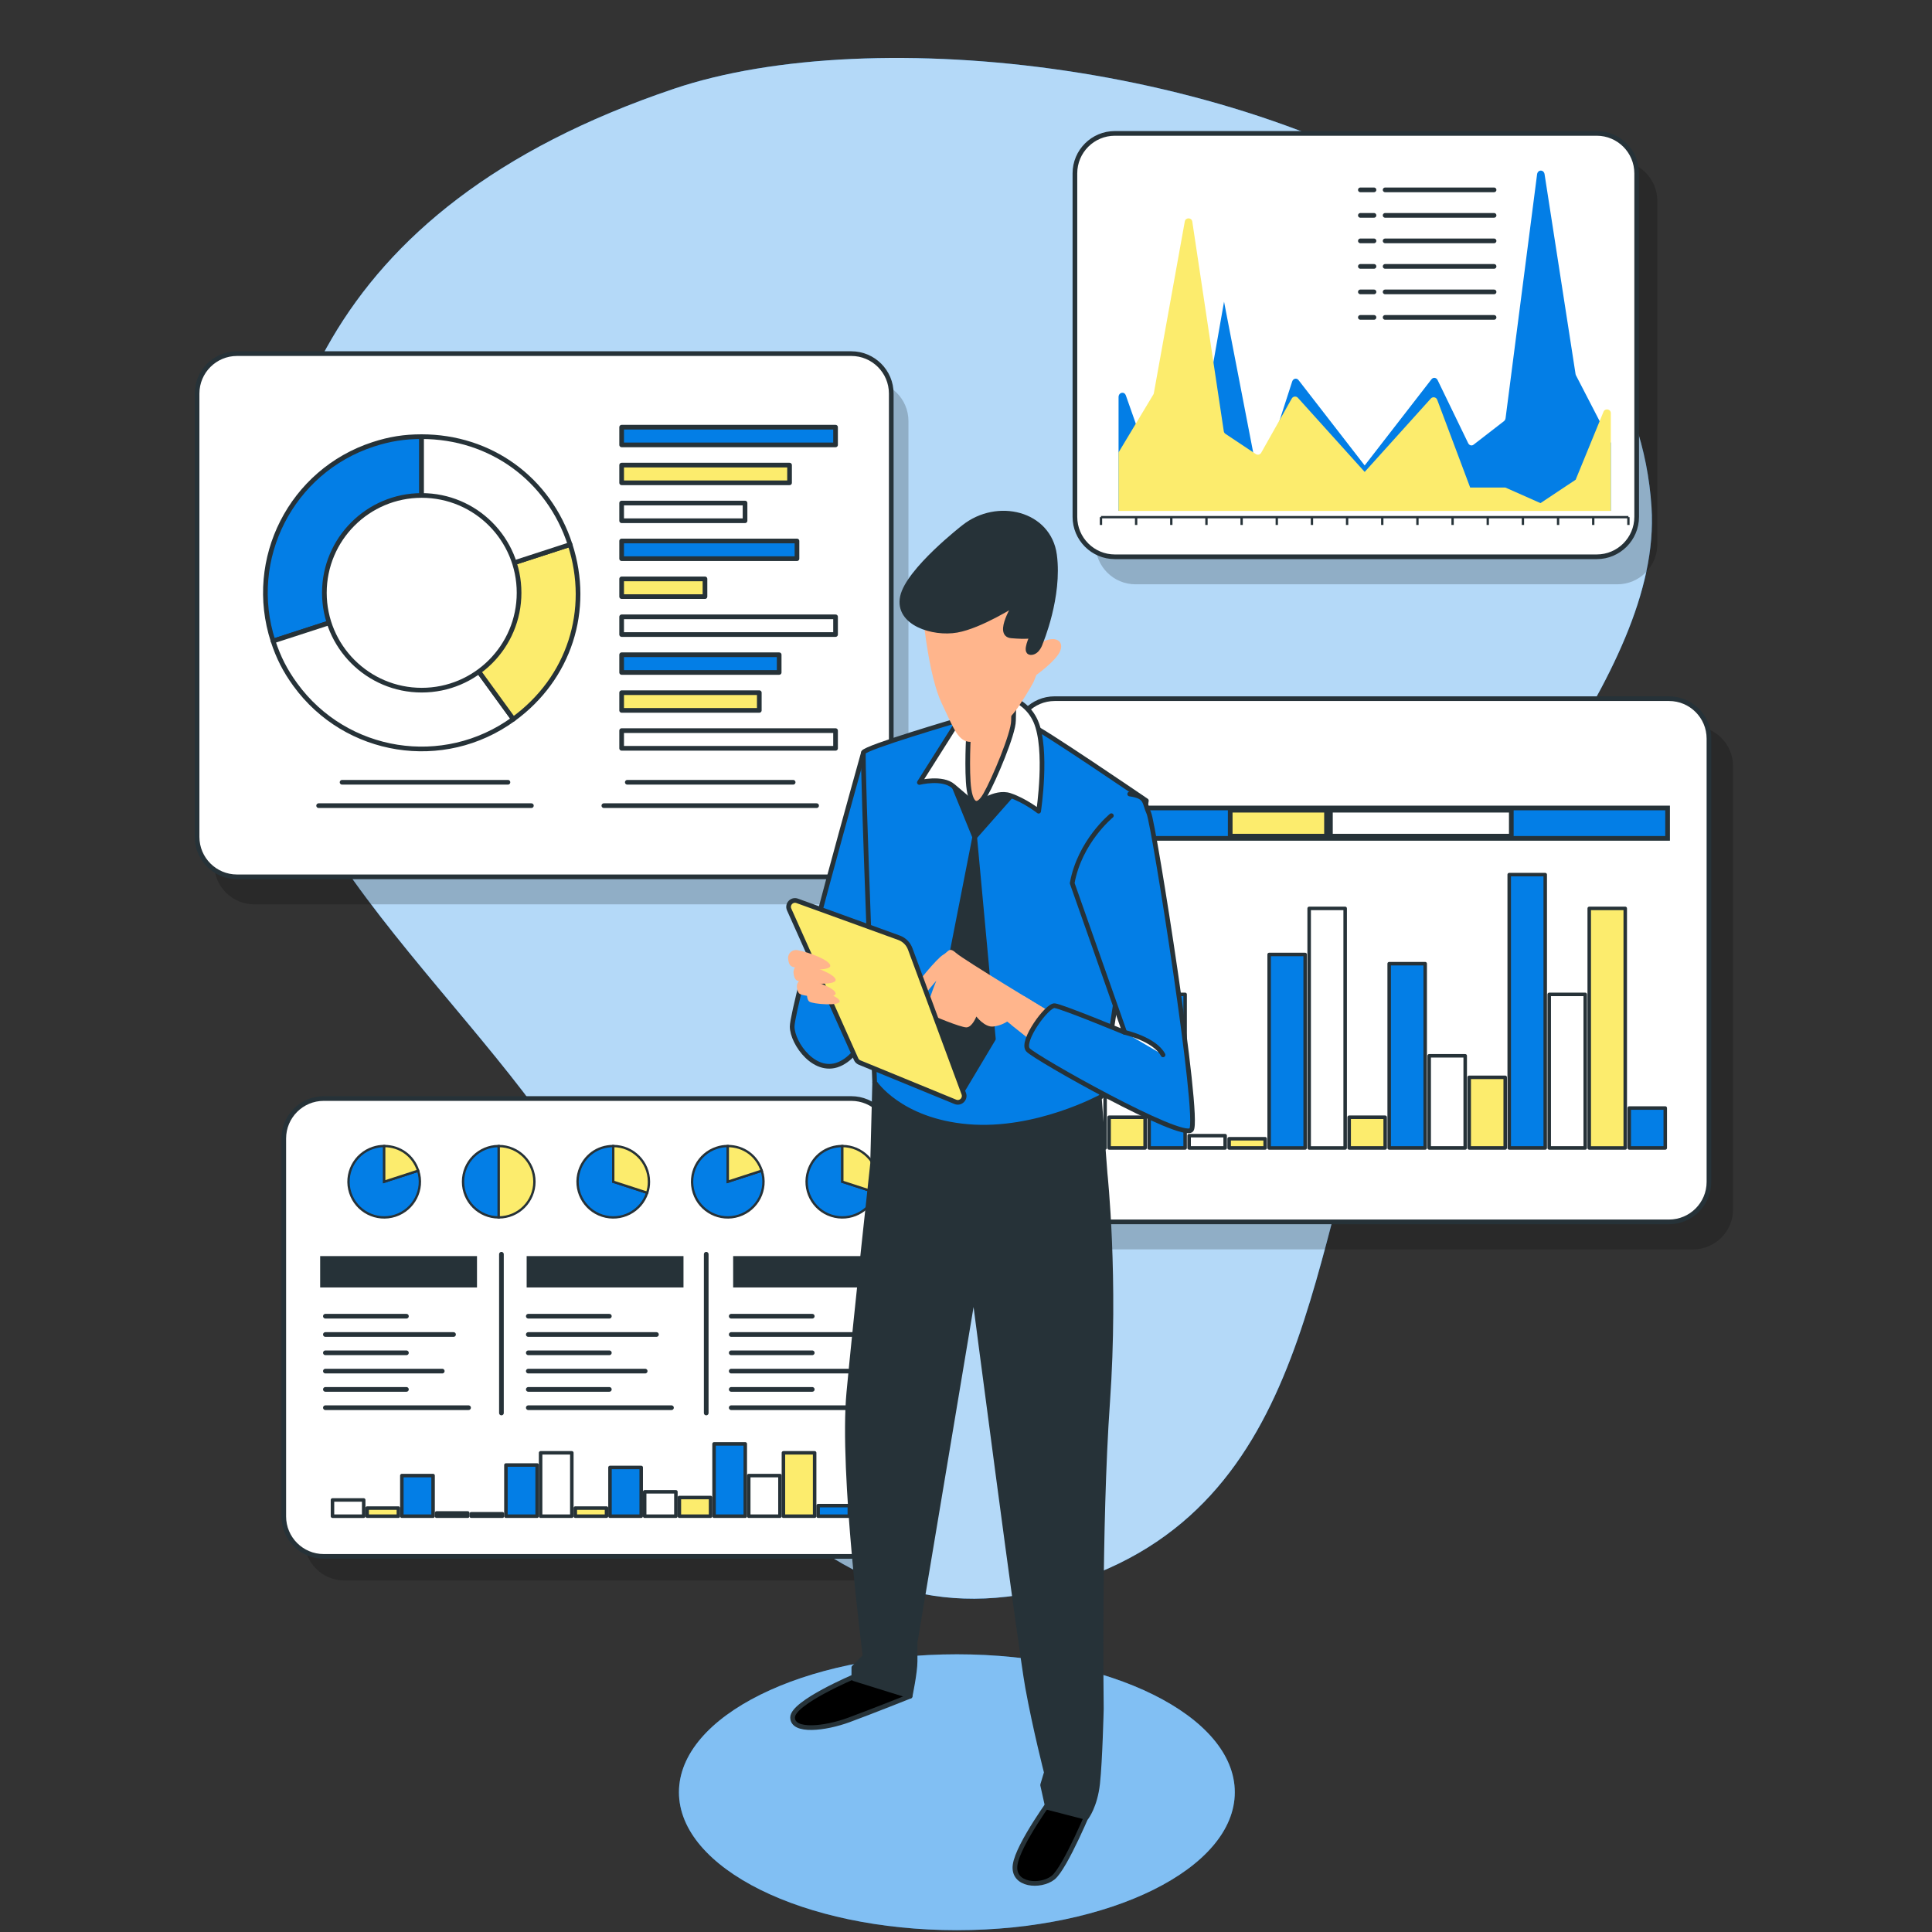 <svg width="500" height="500" viewBox="0 0 500 500" fill="none" xmlns="http://www.w3.org/2000/svg">
<rect x="0" y="0" width="500" height="500" fill="#333333" stroke="none"/>
<path d="M382.341 57.889C324.551 16.345 225.896 5.612 174.463 22.958C81.61 54.271 66.704 115.132 67.738 169.539C68.771 223.945 138.472 270.662 157.034 318.222C175.595 365.782 209.645 429.704 275.385 410.122C341.125 390.542 338.308 319.757 358.226 271.956C378.144 224.155 430.236 175.144 427.414 131.269C425.443 100.633 407.883 76.252 382.341 57.889Z" fill="#037EE6"/>
<path opacity="0.7" d="M382.341 57.889C324.551 16.345 225.896 5.612 174.463 22.958C81.61 54.271 66.704 115.132 67.738 169.539C68.771 223.945 138.472 270.662 157.034 318.222C175.595 365.782 209.645 429.704 275.385 410.122C341.125 390.542 338.308 319.757 358.226 271.956C378.144 224.155 430.236 175.144 427.414 131.269C425.443 100.633 407.883 76.252 382.341 57.889Z" fill="white"/>
<path opacity="0.2" d="M224.764 234.043H65.794C60.082 234.043 55.451 229.412 55.451 223.699V108.981C55.451 103.268 60.082 98.637 65.794 98.637H224.764C230.476 98.637 235.107 103.268 235.107 108.981V223.699C235.107 229.412 230.476 234.043 224.764 234.043Z" fill="black"/>
<path d="M220.313 226.923H61.344C55.631 226.923 51 222.292 51 216.579V101.86C51 96.148 55.631 91.517 61.344 91.517H220.313C226.026 91.517 230.657 96.148 230.657 101.86V216.579C230.657 222.292 226.026 226.923 220.313 226.923Z" fill="white" stroke="#263238" stroke-width="1.21" stroke-miterlimit="10" stroke-linecap="round" stroke-linejoin="round"/>
<path d="M109.104 153.417L70.671 165.904C63.775 144.678 75.391 121.881 96.617 114.984C100.862 113.604 104.641 113.006 109.104 113.006V153.417Z" fill="#037EE6" stroke="#263238" stroke-width="1.21" stroke-miterlimit="10" stroke-linecap="round" stroke-linejoin="round"/>
<path d="M109.104 153.417L132.857 186.11C114.801 199.228 89.529 195.225 76.411 177.17C73.787 173.559 72.05 170.15 70.671 165.905L109.104 153.417Z" fill="white" stroke="#263238" stroke-width="1.21" stroke-miterlimit="10" stroke-linecap="round" stroke-linejoin="round"/>
<path d="M109.104 153.417L147.536 140.929C153.053 157.91 147.3 175.615 132.856 186.109L109.104 153.417Z" fill="#FCEC6D" stroke="#263238" stroke-width="1.21" stroke-miterlimit="10" stroke-linecap="round" stroke-linejoin="round"/>
<path d="M109.104 153.417V113.006C126.958 113.006 142.019 123.949 147.536 140.929L109.104 153.417Z" fill="white" stroke="#263238" stroke-width="1.21" stroke-miterlimit="10" stroke-linecap="round" stroke-linejoin="round"/>
<path d="M109.142 178.613C123.057 178.613 134.336 167.333 134.336 153.419C134.336 139.504 123.057 128.225 109.142 128.225C95.228 128.225 83.948 139.504 83.948 153.419C83.948 167.333 95.228 178.613 109.142 178.613Z" fill="white" stroke="#263238" stroke-width="1.21" stroke-miterlimit="10" stroke-linecap="round" stroke-linejoin="round"/>
<path d="M216.241 110.556H160.881V115.136H216.241V110.556Z" fill="#037EE6" stroke="#263238" stroke-width="1.21" stroke-miterlimit="10" stroke-linecap="round" stroke-linejoin="round"/>
<path d="M204.336 120.371H160.881V124.951H204.336V120.371Z" fill="#FCEC6D" stroke="#263238" stroke-width="1.21" stroke-miterlimit="10" stroke-linecap="round" stroke-linejoin="round"/>
<path d="M192.816 130.188H160.881V134.768H192.816V130.188Z" fill="white" stroke="#263238" stroke-width="1.21" stroke-miterlimit="10" stroke-linecap="round" stroke-linejoin="round"/>
<path d="M206.257 140.003H160.881V144.584H206.257V140.003Z" fill="#037EE6" stroke="#263238" stroke-width="1.21" stroke-miterlimit="10" stroke-linecap="round" stroke-linejoin="round"/>
<path d="M182.448 149.818H160.881V154.399H182.448V149.818Z" fill="#FCEC6D" stroke="#263238" stroke-width="1.21" stroke-miterlimit="10" stroke-linecap="round" stroke-linejoin="round"/>
<path d="M216.241 159.635H160.881V164.216H216.241V159.635Z" fill="white" stroke="#263238" stroke-width="1.21" stroke-miterlimit="10" stroke-linecap="round" stroke-linejoin="round"/>
<path d="M201.649 169.45H160.881V174.031H201.649V169.45Z" fill="#037EE6" stroke="#263238" stroke-width="1.21" stroke-miterlimit="10" stroke-linecap="round" stroke-linejoin="round"/>
<path d="M196.506 179.266H160.881V183.846H196.506V179.266Z" fill="#FCEC6D" stroke="#263238" stroke-width="1.21" stroke-miterlimit="10" stroke-linecap="round" stroke-linejoin="round"/>
<path d="M216.241 189.082H160.881V193.662H216.241V189.082Z" fill="white" stroke="#263238" stroke-width="1.21" stroke-miterlimit="10" stroke-linecap="round" stroke-linejoin="round"/>
<path d="M88.532 202.452H131.452" stroke="#263238" stroke-width="1.21" stroke-miterlimit="10" stroke-linecap="round" stroke-linejoin="round"/>
<path d="M82.462 208.502H137.521" stroke="#263238" stroke-width="1.21" stroke-miterlimit="10" stroke-linecap="round" stroke-linejoin="round"/>
<path d="M162.347 202.452H205.266" stroke="#263238" stroke-width="1.21" stroke-miterlimit="10" stroke-linecap="round" stroke-linejoin="round"/>
<path d="M156.277 208.502H211.336" stroke="#263238" stroke-width="1.21" stroke-miterlimit="10" stroke-linecap="round" stroke-linejoin="round"/>
<path opacity="0.2" d="M225.653 409.022H89.123C83.41 409.022 78.779 404.391 78.779 398.679V300.872C78.779 295.159 83.41 290.528 89.123 290.528H225.653C231.366 290.528 235.997 295.159 235.997 300.872V398.679C235.997 404.391 231.366 409.022 225.653 409.022Z" fill="black"/>
<path d="M220.313 402.793H83.782C78.07 402.793 73.439 398.162 73.439 392.449V294.643C73.439 288.93 78.07 284.299 83.782 284.299H220.313C226.025 284.299 230.656 288.93 230.656 294.643V392.449C230.656 398.162 226.025 402.793 220.313 402.793Z" fill="white" stroke="#263238" stroke-width="1.21" stroke-miterlimit="10" stroke-linecap="round" stroke-linejoin="round"/>
<path d="M84.21 340.634H105.181" stroke="#263238" stroke-width="1.21" stroke-miterlimit="10" stroke-linecap="round" stroke-linejoin="round"/>
<path d="M84.21 345.37H117.372" stroke="#263238" stroke-width="1.21" stroke-miterlimit="10" stroke-linecap="round" stroke-linejoin="round"/>
<path d="M84.21 350.106H105.181" stroke="#263238" stroke-width="1.21" stroke-miterlimit="10" stroke-linecap="round" stroke-linejoin="round"/>
<path d="M84.21 354.841H114.455" stroke="#263238" stroke-width="1.21" stroke-miterlimit="10" stroke-linecap="round" stroke-linejoin="round"/>
<path d="M84.21 359.576H105.181" stroke="#263238" stroke-width="1.21" stroke-miterlimit="10" stroke-linecap="round" stroke-linejoin="round"/>
<path d="M84.21 364.312H121.262" stroke="#263238" stroke-width="1.21" stroke-miterlimit="10" stroke-linecap="round" stroke-linejoin="round"/>
<path d="M136.724 340.634H157.696" stroke="#263238" stroke-width="1.21" stroke-miterlimit="10" stroke-linecap="round" stroke-linejoin="round"/>
<path d="M136.724 345.37H169.888" stroke="#263238" stroke-width="1.21" stroke-miterlimit="10" stroke-linecap="round" stroke-linejoin="round"/>
<path d="M136.724 350.106H157.696" stroke="#263238" stroke-width="1.21" stroke-miterlimit="10" stroke-linecap="round" stroke-linejoin="round"/>
<path d="M136.724 354.841H166.97" stroke="#263238" stroke-width="1.21" stroke-miterlimit="10" stroke-linecap="round" stroke-linejoin="round"/>
<path d="M136.724 359.576H157.696" stroke="#263238" stroke-width="1.21" stroke-miterlimit="10" stroke-linecap="round" stroke-linejoin="round"/>
<path d="M136.724 364.312H173.777" stroke="#263238" stroke-width="1.21" stroke-miterlimit="10" stroke-linecap="round" stroke-linejoin="round"/>
<path d="M189.239 340.634H210.21" stroke="#263238" stroke-width="1.21" stroke-miterlimit="10" stroke-linecap="round" stroke-linejoin="round"/>
<path d="M189.239 345.37H222.403" stroke="#263238" stroke-width="1.21" stroke-miterlimit="10" stroke-linecap="round" stroke-linejoin="round"/>
<path d="M189.239 350.106H210.21" stroke="#263238" stroke-width="1.21" stroke-miterlimit="10" stroke-linecap="round" stroke-linejoin="round"/>
<path d="M189.239 354.841H219.484" stroke="#263238" stroke-width="1.21" stroke-miterlimit="10" stroke-linecap="round" stroke-linejoin="round"/>
<path d="M189.239 359.576H210.21" stroke="#263238" stroke-width="1.21" stroke-miterlimit="10" stroke-linecap="round" stroke-linejoin="round"/>
<path d="M189.239 364.312H226.292" stroke="#263238" stroke-width="1.21" stroke-miterlimit="10" stroke-linecap="round" stroke-linejoin="round"/>
<path d="M123.446 325.076H82.857V333.193H123.446V325.076Z" fill="#263238"/>
<path d="M176.887 325.076H136.298V333.193H176.887V325.076Z" fill="#263238"/>
<path d="M230.329 325.076H189.74V333.193H230.329V325.076Z" fill="#263238"/>
<path d="M129.771 324.596V365.683" stroke="#263238" stroke-width="1.21" stroke-miterlimit="10" stroke-linecap="round" stroke-linejoin="round"/>
<path d="M182.772 324.596V365.683" stroke="#263238" stroke-width="1.21" stroke-miterlimit="10" stroke-linecap="round" stroke-linejoin="round"/>
<path d="M99.43 305.83L108.215 302.976C109.792 307.828 107.137 313.039 102.285 314.615C97.433 316.192 92.221 313.536 90.645 308.685C89.068 303.832 91.723 298.622 96.575 297.045C97.546 296.73 98.41 296.592 99.43 296.592V305.83Z" fill="#037EE6" stroke="#263238" stroke-width="0.605" stroke-miterlimit="10"/>
<path d="M99.43 305.83V296.592C103.511 296.592 106.954 299.094 108.215 302.976L99.43 305.83Z" fill="#FCEC6D" stroke="#263238" stroke-width="0.605" stroke-miterlimit="10"/>
<path d="M188.351 305.83L197.136 302.976C198.713 307.828 196.058 313.039 191.205 314.615C186.353 316.192 181.142 313.536 179.566 308.685C177.989 303.832 180.644 298.622 185.496 297.045C186.467 296.73 187.331 296.592 188.351 296.592V305.83Z" fill="#037EE6" stroke="#263238" stroke-width="0.605" stroke-miterlimit="10"/>
<path d="M188.351 305.83V296.592C192.432 296.592 195.875 299.094 197.136 302.976L188.351 305.83Z" fill="#FCEC6D" stroke="#263238" stroke-width="0.605" stroke-miterlimit="10"/>
<path d="M129.07 305.83V315.067C123.968 315.067 119.832 310.931 119.832 305.83C119.832 300.728 123.968 296.592 129.07 296.592V305.83Z" fill="#037EE6" stroke="#263238" stroke-width="0.605" stroke-miterlimit="10"/>
<path d="M129.07 305.83V296.592C134.172 296.592 138.306 300.728 138.306 305.83C138.306 310.932 134.17 315.067 129.07 315.067V305.83Z" fill="#FCEC6D" stroke="#263238" stroke-width="0.605" stroke-miterlimit="10"/>
<path d="M158.711 305.83L167.496 308.685C165.919 313.536 160.709 316.192 155.856 314.615C151.004 313.039 148.349 307.828 149.925 302.976C151.186 299.094 154.629 296.592 158.711 296.592V305.83Z" fill="#037EE6" stroke="#263238" stroke-width="0.605" stroke-miterlimit="10"/>
<path d="M158.71 305.83V296.592C163.812 296.592 167.948 300.728 167.948 305.83C167.948 306.85 167.812 307.714 167.496 308.685L158.71 305.83Z" fill="#FCEC6D" stroke="#263238" stroke-width="0.605" stroke-miterlimit="10"/>
<path d="M217.992 305.83L226.777 308.685C225.2 313.536 219.99 316.192 215.137 314.615C210.285 313.039 207.63 307.828 209.207 302.976C210.468 299.094 213.91 296.592 217.992 296.592V305.83Z" fill="#037EE6" stroke="#263238" stroke-width="0.605" stroke-miterlimit="10"/>
<path d="M217.992 305.83V296.592C223.093 296.592 227.229 300.728 227.229 305.83C227.229 306.85 227.093 307.714 226.777 308.685L217.992 305.83Z" fill="#FCEC6D" stroke="#263238" stroke-width="0.605" stroke-miterlimit="10"/>
<path d="M219.807 389.659H211.727V392.392H219.807V389.659Z" fill="#037EE6" stroke="#263238" stroke-width="0.908" stroke-miterlimit="10" stroke-linecap="round" stroke-linejoin="round"/>
<path d="M210.829 375.992H202.749V392.391H210.829V375.992Z" fill="#FCEC6D" stroke="#263238" stroke-width="0.908" stroke-miterlimit="10" stroke-linecap="round" stroke-linejoin="round"/>
<path d="M201.853 381.879H193.773V392.392H201.853V381.879Z" fill="white" stroke="#263238" stroke-width="0.908" stroke-miterlimit="10" stroke-linecap="round" stroke-linejoin="round"/>
<path d="M192.875 373.679H184.795V392.392H192.875V373.679Z" fill="#037EE6" stroke="#263238" stroke-width="0.908" stroke-miterlimit="10" stroke-linecap="round" stroke-linejoin="round"/>
<path d="M183.898 387.555H175.818V392.391H183.898V387.555Z" fill="#FCEC6D" stroke="#263238" stroke-width="0.908" stroke-miterlimit="10" stroke-linecap="round" stroke-linejoin="round"/>
<path d="M174.921 386.084H166.841V392.392H174.921V386.084Z" fill="white" stroke="#263238" stroke-width="0.908" stroke-miterlimit="10" stroke-linecap="round" stroke-linejoin="round"/>
<path d="M165.944 379.777H157.864V392.392H165.944V379.777Z" fill="#037EE6" stroke="#263238" stroke-width="0.908" stroke-miterlimit="10" stroke-linecap="round" stroke-linejoin="round"/>
<path d="M156.966 390.289H148.886V392.391H156.966V390.289Z" fill="#FCEC6D" stroke="#263238" stroke-width="0.908" stroke-miterlimit="10" stroke-linecap="round" stroke-linejoin="round"/>
<path d="M147.988 375.992H139.909V392.391H147.988V375.992Z" fill="white" stroke="#263238" stroke-width="0.908" stroke-miterlimit="10" stroke-linecap="round" stroke-linejoin="round"/>
<path d="M139.011 379.146H130.932V392.391H139.011V379.146Z" fill="#037EE6" stroke="#263238" stroke-width="0.908" stroke-miterlimit="10" stroke-linecap="round" stroke-linejoin="round"/>
<path d="M130.034 391.762H121.954V392.392H130.034V391.762Z" fill="#263238" stroke="#263238" stroke-width="0.908" stroke-miterlimit="10" stroke-linecap="round" stroke-linejoin="round"/>
<path d="M121.056 391.551H112.977V392.392H121.056V391.551Z" fill="white" stroke="#263238" stroke-width="0.908" stroke-miterlimit="10" stroke-linecap="round" stroke-linejoin="round"/>
<path d="M112.08 381.879H104V392.392H112.08V381.879Z" fill="#037EE6" stroke="#263238" stroke-width="0.908" stroke-miterlimit="10" stroke-linecap="round" stroke-linejoin="round"/>
<path d="M103.102 390.289H95.022V392.391H103.102V390.289Z" fill="#FCEC6D" stroke="#263238" stroke-width="0.908" stroke-miterlimit="10" stroke-linecap="round" stroke-linejoin="round"/>
<path d="M94.125 388.188H86.045V392.393H94.125V388.188Z" fill="white" stroke="#263238" stroke-width="0.908" stroke-miterlimit="10" stroke-linecap="round" stroke-linejoin="round"/>
<path opacity="0.2" d="M438.162 323.338H279.193C273.48 323.338 268.849 318.707 268.849 312.995V198.276C268.849 192.563 273.48 187.932 279.193 187.932H438.162C443.875 187.932 448.506 192.563 448.506 198.276V312.995C448.506 318.707 443.875 323.338 438.162 323.338Z" fill="black"/>
<path d="M431.932 316.22H272.963C267.251 316.22 262.62 311.589 262.62 305.876V191.157C262.62 185.444 267.251 180.813 272.963 180.813H431.932C437.645 180.813 442.276 185.444 442.276 191.157V305.876C442.276 311.589 437.645 316.22 431.932 316.22Z" fill="white" stroke="#263238" stroke-width="1.21" stroke-miterlimit="10" stroke-linecap="round" stroke-linejoin="round"/>
<path d="M430.966 286.755H421.647V297.087H430.966V286.755Z" fill="#037EE6" stroke="#263238" stroke-width="0.908" stroke-miterlimit="10" stroke-linecap="round" stroke-linejoin="round"/>
<path d="M420.612 235.095H411.293V297.089H420.612V235.095Z" fill="#FCEC6D" stroke="#263238" stroke-width="0.908" stroke-miterlimit="10" stroke-linecap="round" stroke-linejoin="round"/>
<path d="M410.257 257.348H400.938V297.087H410.257V257.348Z" fill="white" stroke="#263238" stroke-width="0.908" stroke-miterlimit="10" stroke-linecap="round" stroke-linejoin="round"/>
<path d="M399.902 226.352H390.583V297.087H399.902V226.352Z" fill="#037EE6" stroke="#263238" stroke-width="0.908" stroke-miterlimit="10" stroke-linecap="round" stroke-linejoin="round"/>
<path d="M389.546 278.808H380.228V297.087H389.546V278.808Z" fill="#FCEC6D" stroke="#263238" stroke-width="0.908" stroke-miterlimit="10" stroke-linecap="round" stroke-linejoin="round"/>
<path d="M379.192 273.244H369.873V297.087H379.192V273.244Z" fill="white" stroke="#263238" stroke-width="0.908" stroke-miterlimit="10" stroke-linecap="round" stroke-linejoin="round"/>
<path d="M368.837 249.4H359.519V297.087H368.837V249.4Z" fill="#037EE6" stroke="#263238" stroke-width="0.908" stroke-miterlimit="10" stroke-linecap="round" stroke-linejoin="round"/>
<path d="M358.482 289.14H349.164V297.087H358.482V289.14Z" fill="#FCEC6D" stroke="#263238" stroke-width="0.908" stroke-miterlimit="10" stroke-linecap="round" stroke-linejoin="round"/>
<path d="M348.127 235.095H338.809V297.089H348.127V235.095Z" fill="white" stroke="#263238" stroke-width="0.908" stroke-miterlimit="10" stroke-linecap="round" stroke-linejoin="round"/>
<path d="M337.773 247.017H328.455V297.089H337.773V247.017Z" fill="#037EE6" stroke="#263238" stroke-width="0.908" stroke-miterlimit="10" stroke-linecap="round" stroke-linejoin="round"/>
<path d="M327.418 294.703H318.1V297.087H327.418V294.703Z" fill="#FCEC6D" stroke="#263238" stroke-width="0.908" stroke-miterlimit="10" stroke-linecap="round" stroke-linejoin="round"/>
<path d="M317.064 293.908H307.745V297.087H317.064V293.908Z" fill="white" stroke="#263238" stroke-width="0.908" stroke-miterlimit="10" stroke-linecap="round" stroke-linejoin="round"/>
<path d="M306.709 257.348H297.391V297.087H306.709V257.348Z" fill="#037EE6" stroke="#263238" stroke-width="0.908" stroke-miterlimit="10" stroke-linecap="round" stroke-linejoin="round"/>
<path d="M296.355 289.14H287.036V297.087H296.355V289.14Z" fill="#FCEC6D" stroke="#263238" stroke-width="0.908" stroke-miterlimit="10" stroke-linecap="round" stroke-linejoin="round"/>
<path d="M286 281.191H276.681V297.087H286V281.191Z" fill="white" stroke="#263238" stroke-width="0.908" stroke-miterlimit="10" stroke-linecap="round" stroke-linejoin="round"/>
<path d="M431.572 209.104H277.891V216.97H431.572V209.104Z" fill="#037EE6" stroke="#263238" stroke-width="1.21" stroke-miterlimit="10"/>
<path d="M343.3 209.68H318.378V216.394H343.3V209.68Z" fill="#FCEC6D" stroke="#263238" stroke-width="1.21" stroke-miterlimit="10"/>
<path d="M391.125 209.68H344.312V216.394H391.125V209.68Z" fill="white" stroke="#263238" stroke-width="1.21" stroke-miterlimit="10"/>
<path opacity="0.2" d="M418.565 151.217H293.871C288.158 151.217 283.527 146.586 283.527 140.873V51.986C283.527 46.274 288.158 41.643 293.871 41.643H418.566C424.279 41.643 428.91 46.274 428.91 51.986V140.873C428.909 146.586 424.278 151.217 418.565 151.217Z" fill="black"/>
<path d="M413.225 144.097H288.53C282.818 144.097 278.187 139.466 278.187 133.753V44.866C278.187 39.154 282.818 34.523 288.53 34.523H413.225C418.938 34.523 423.569 39.154 423.569 44.866V133.753C423.57 139.466 418.938 144.097 413.225 144.097Z" fill="white" stroke="#263238" stroke-width="1.21" stroke-miterlimit="10" stroke-linecap="round" stroke-linejoin="round"/>
<path d="M284.931 133.839H421.428" stroke="#263238" stroke-width="0.605" stroke-miterlimit="10"/>
<path d="M284.931 133.839V135.859" stroke="#263238" stroke-width="0.605" stroke-miterlimit="10"/>
<path d="M294.03 133.839V135.859" stroke="#263238" stroke-width="0.605" stroke-miterlimit="10"/>
<path d="M303.13 133.839V135.859" stroke="#263238" stroke-width="0.605" stroke-miterlimit="10"/>
<path d="M312.23 133.839V135.859" stroke="#263238" stroke-width="0.605" stroke-miterlimit="10"/>
<path d="M321.33 133.839V135.859" stroke="#263238" stroke-width="0.605" stroke-miterlimit="10"/>
<path d="M330.43 133.839V135.859" stroke="#263238" stroke-width="0.605" stroke-miterlimit="10"/>
<path d="M339.53 133.839V135.859" stroke="#263238" stroke-width="0.605" stroke-miterlimit="10"/>
<path d="M348.629 133.839V135.859" stroke="#263238" stroke-width="0.605" stroke-miterlimit="10"/>
<path d="M357.729 133.839V135.859" stroke="#263238" stroke-width="0.605" stroke-miterlimit="10"/>
<path d="M366.83 133.839V135.859" stroke="#263238" stroke-width="0.605" stroke-miterlimit="10"/>
<path d="M375.929 133.839V135.859" stroke="#263238" stroke-width="0.605" stroke-miterlimit="10"/>
<path d="M385.029 133.839V135.859" stroke="#263238" stroke-width="0.605" stroke-miterlimit="10"/>
<path d="M394.129 133.839V135.859" stroke="#263238" stroke-width="0.605" stroke-miterlimit="10"/>
<path d="M403.228 133.839V135.859" stroke="#263238" stroke-width="0.605" stroke-miterlimit="10"/>
<path d="M412.328 133.839V135.859" stroke="#263238" stroke-width="0.605" stroke-miterlimit="10"/>
<path d="M421.428 133.839V135.859" stroke="#263238" stroke-width="0.605" stroke-miterlimit="10"/>
<path d="M289.48 132.2H416.878V114.589L407.871 97.159C407.809 97.041 407.767 96.91 407.747 96.773L399.735 45.092C399.537 43.819 397.959 43.845 397.794 45.124L389.642 108.218C389.601 108.538 389.446 108.821 389.215 109L381.361 115.081C380.885 115.45 380.24 115.269 379.959 114.69L372.051 98.365C371.721 97.683 370.914 97.579 370.464 98.16L362.28 108.718L353.18 120.458L344.08 108.718L336.063 98.374C335.57 97.738 334.672 97.935 334.412 98.737L325.881 125.153L316.781 78.071L307.681 129.85L298.581 122.806L291.375 102.352C290.966 101.191 289.481 101.531 289.481 102.785V132.2H289.48Z" fill="#037EE6"/>
<path d="M416.878 132.229H289.48V117.084L298.487 102.095C298.548 101.993 298.591 101.881 298.611 101.763L306.623 57.318C306.821 56.223 308.398 56.246 308.564 57.346L316.715 111.605C316.757 111.88 316.913 112.124 317.143 112.278L324.997 117.507C325.473 117.824 326.118 117.669 326.399 117.17L334.308 103.131C334.638 102.545 335.445 102.456 335.895 102.955L344.079 112.036L353.179 122.132L362.279 112.036L370.296 103.14C370.789 102.594 371.687 102.763 371.947 103.453L380.478 126.17H389.578L398.678 130.208L407.778 124.15L414.984 106.56C415.393 105.562 416.878 105.855 416.878 106.933V132.229Z" fill="#FCEC6D"/>
<path d="M358.47 49.137H386.663" stroke="#263238" stroke-width="1.21" stroke-miterlimit="10" stroke-linecap="round" stroke-linejoin="round"/>
<path d="M358.47 55.739H386.663" stroke="#263238" stroke-width="1.21" stroke-miterlimit="10" stroke-linecap="round" stroke-linejoin="round"/>
<path d="M358.47 62.34H386.663" stroke="#263238" stroke-width="1.21" stroke-miterlimit="10" stroke-linecap="round" stroke-linejoin="round"/>
<path d="M358.47 68.943H386.663" stroke="#263238" stroke-width="1.21" stroke-miterlimit="10" stroke-linecap="round" stroke-linejoin="round"/>
<path d="M358.47 75.543H386.663" stroke="#263238" stroke-width="1.21" stroke-miterlimit="10" stroke-linecap="round" stroke-linejoin="round"/>
<path d="M358.47 82.144H386.663" stroke="#263238" stroke-width="1.21" stroke-miterlimit="10" stroke-linecap="round" stroke-linejoin="round"/>
<path d="M352.062 49.137H355.587" stroke="#263238" stroke-width="1.21" stroke-miterlimit="10" stroke-linecap="round" stroke-linejoin="round"/>
<path d="M352.062 55.739H355.587" stroke="#263238" stroke-width="1.21" stroke-miterlimit="10" stroke-linecap="round" stroke-linejoin="round"/>
<path d="M352.062 62.34H355.587" stroke="#263238" stroke-width="1.21" stroke-miterlimit="10" stroke-linecap="round" stroke-linejoin="round"/>
<path d="M352.062 68.943H355.587" stroke="#263238" stroke-width="1.21" stroke-miterlimit="10" stroke-linecap="round" stroke-linejoin="round"/>
<path d="M352.062 75.543H355.587" stroke="#263238" stroke-width="1.21" stroke-miterlimit="10" stroke-linecap="round" stroke-linejoin="round"/>
<path d="M352.062 82.144H355.587" stroke="#263238" stroke-width="1.21" stroke-miterlimit="10" stroke-linecap="round" stroke-linejoin="round"/>
<path d="M247.639 499.528C287.363 499.528 319.566 483.546 319.566 463.831C319.566 444.116 287.363 428.133 247.639 428.133C207.914 428.133 175.711 444.116 175.711 463.831C175.711 483.546 207.914 499.528 247.639 499.528Z" fill="#037EE6"/>
<path opacity="0.5" d="M247.639 499.528C287.363 499.528 319.566 483.546 319.566 463.831C319.566 444.116 287.363 428.133 247.639 428.133C207.914 428.133 175.711 444.116 175.711 463.831C175.711 483.546 207.914 499.528 247.639 499.528Z" fill="white"/>
<path d="M223.471 194.726C223.471 194.726 205.011 260.592 205.011 265.668C205.011 269.982 211.051 278.61 217.737 275.159C224.422 271.708 225.932 260.923 225.932 260.923L223.471 194.726Z" fill="#037EE6" stroke="#263238" stroke-width="1.21" stroke-miterlimit="10" stroke-linecap="round" stroke-linejoin="round"/>
<path d="M272.869 464.536C272.869 464.536 263.422 477.298 262.708 482.655C261.994 488.012 269.298 488.463 272.512 485.963C275.726 483.463 282.444 467.124 282.444 467.124L272.869 464.536Z" fill="black" stroke="#263238" stroke-width="1.21" stroke-miterlimit="10" stroke-linecap="round" stroke-linejoin="round"/>
<path d="M221.296 433.8C221.296 433.8 205.119 440.595 205.119 444.477C205.119 448.359 213.53 447.388 219.678 445.124C225.825 442.86 235.531 438.977 235.531 438.977C235.531 438.977 226.149 432.83 221.296 433.8Z" fill="black" stroke="#263238" stroke-width="1.21" stroke-miterlimit="10" stroke-linecap="round" stroke-linejoin="round"/>
<path d="M226.365 280.12L225.825 301.15C225.825 301.15 221.619 339.652 219.678 360.357C217.737 381.063 223.884 428.624 223.884 428.624L220.973 431.536V434.447L235.531 438.977C235.531 438.977 236.826 432.829 236.826 429.918C236.826 427.006 236.826 425.064 236.826 425.064L252.032 334.15C252.032 334.15 264.003 426.035 265.944 436.713C267.885 447.389 270.797 458.713 270.797 458.713L269.826 461.949L271.12 467.773L281.149 470.361C281.149 470.361 283.413 467.45 284.06 461.626C284.708 455.802 285.031 442.214 285.031 442.214C285.031 442.214 284.383 394.977 286.649 362.947C288.914 330.917 286.001 303.74 286.001 303.74L284.383 282.387C284.386 282.384 256.669 293.708 226.365 280.12Z" fill="#263238" stroke="#263238" stroke-width="1.21" stroke-miterlimit="10" stroke-linecap="round" stroke-linejoin="round"/>
<path d="M252.032 334.151L250.414 322.179L243.943 315.386" stroke="#263238" stroke-width="1.21" stroke-miterlimit="10" stroke-linecap="round" stroke-linejoin="round"/>
<path d="M274.68 291.767C274.68 291.767 270.151 300.18 282.445 304.062" stroke="#263238" stroke-width="1.21" stroke-miterlimit="10" stroke-linecap="round" stroke-linejoin="round"/>
<path d="M282.445 307.944V457.419" stroke="#263238" stroke-width="1.21" stroke-miterlimit="10" stroke-linecap="round" stroke-linejoin="round"/>
<path d="M241.679 293.708L242.973 301.473C242.973 301.473 239.738 307.297 241.032 309.886" stroke="#263238" stroke-width="1.21" stroke-miterlimit="10" stroke-linecap="round" stroke-linejoin="round"/>
<path d="M248.159 186.331C248.159 186.331 223.902 193.432 223.47 194.726C223.039 196.019 226.363 280.119 226.363 280.119C226.363 280.119 232.833 290.041 250.521 291.551C268.208 293.061 285.032 283.786 285.032 283.786L296.679 207.215C296.679 207.215 268.854 188.234 266.913 187.803C264.973 187.372 253.551 184.821 248.159 186.331Z" fill="#037EE6" stroke="#263238" stroke-width="1.21" stroke-miterlimit="10" stroke-linecap="round" stroke-linejoin="round"/>
<path d="M246.487 202.505L252.25 216.634L262.102 205.479C262.102 205.479 261.359 198.415 254.853 197.672C248.346 196.928 246.487 202.505 246.487 202.505Z" fill="#263238" stroke="#263238" stroke-width="1.21" stroke-miterlimit="10" stroke-linecap="round" stroke-linejoin="round"/>
<path d="M248.159 186.331L237.934 202.505C237.934 202.505 243.883 201.018 246.672 203.434C249.46 205.851 252.621 208.454 252.621 208.454C252.621 208.454 257.454 204.55 261.359 205.851C265.263 207.152 268.795 209.941 268.795 209.941C268.795 209.941 271.211 193.953 268.051 186.703C264.891 179.453 254.852 176.85 248.159 186.331Z" fill="white" stroke="#263238" stroke-width="1.21" stroke-miterlimit="10" stroke-linecap="round" stroke-linejoin="round"/>
<path d="M250.762 188.19C250.762 188.19 250.204 196.37 250.576 202.319C250.947 208.268 252.806 209.57 255.037 205.665C257.268 201.761 262.288 189.864 262.288 186.517C262.288 183.171 262.66 180.196 262.66 180.196C262.66 180.196 254.852 188.562 250.762 188.19Z" fill="#FFB58C" stroke="#263238" stroke-width="1.21" stroke-miterlimit="10" stroke-linecap="round" stroke-linejoin="round"/>
<path d="M252.249 216.633L242.582 265.898L249.089 282.257L257.084 268.872L252.249 216.633Z" fill="#263238" stroke="#263238" stroke-width="1.21" stroke-miterlimit="10" stroke-linecap="round" stroke-linejoin="round"/>
<path d="M271.229 261.57C271.229 261.57 249.443 248.413 247.503 246.688C245.562 244.962 245.562 246.256 244.051 247.118C242.541 247.981 236.934 254.668 235.855 256.825C234.777 258.981 233.052 262.001 235.208 262.432C237.364 262.864 239.09 258.766 239.09 258.118C239.09 257.471 242.326 253.804 242.326 253.804C242.326 253.804 239.09 261.569 240.168 262.217C241.246 262.864 248.581 265.883 250.09 265.883C251.599 265.883 252.678 263.079 252.678 263.079C252.678 263.079 254.836 265.883 256.992 265.668C259.15 265.452 260.659 264.374 260.659 264.374L267.992 270.198L271.229 261.57Z" fill="#FFB58C"/>
<path d="M271.228 261.57C271.228 261.57 268.517 259.933 264.926 257.739L261.733 265.226L267.993 270.197L271.228 261.57Z" fill="#FFB58C"/>
<path d="M287.62 211.098C287.62 211.098 279.424 217.785 277.482 228.569L291.07 267.178C291.07 267.178 274.894 260.491 272.951 260.276C271.01 260.061 264.108 269.551 266.049 271.708C267.99 273.864 305.952 295.218 308.325 292.413C310.698 289.61 298.619 213.254 297.324 210.451C296.03 207.647 296.892 206.137 292.362 205.489" fill="#037EE6"/>
<path d="M287.62 211.098C287.62 211.098 279.424 217.785 277.482 228.569L291.07 267.178C291.07 267.178 274.894 260.491 272.951 260.276C271.01 260.061 264.108 269.551 266.049 271.708C267.99 273.864 305.952 295.218 308.325 292.413C310.698 289.61 298.619 213.254 297.324 210.451C296.03 207.647 296.892 206.137 292.362 205.489" stroke="#263238" stroke-width="1.21" stroke-miterlimit="10" stroke-linecap="round" stroke-linejoin="round"/>
<path d="M291.071 267.178C291.071 267.178 298.836 268.904 300.993 273.002Z" fill="white"/>
<path d="M291.071 267.178C291.071 267.178 298.836 268.904 300.993 273.002" stroke="#263238" stroke-width="1.21" stroke-miterlimit="10" stroke-linecap="round" stroke-linejoin="round"/>
<path d="M204.234 235.375L221.563 274.122C221.737 274.51 222.054 274.817 222.447 274.979L247.237 285.155C248.574 285.704 249.925 284.4 249.424 283.045L235.554 245.56C235.06 244.224 234.002 243.174 232.663 242.688L206.313 233.138C204.937 232.639 203.636 234.037 204.234 235.375Z" fill="#FCEC6D" stroke="#263238" stroke-width="1.21" stroke-miterlimit="10" stroke-linecap="round" stroke-linejoin="round"/>
<path d="M210.758 256.017C209.712 255.809 208.755 256.655 208.853 257.715C208.91 258.337 209.072 258.939 209.455 259.213C210.402 259.889 217.577 260.431 217.306 259.077C217.093 258.017 213.392 256.542 210.758 256.017Z" fill="#FFB58C"/>
<path d="M208.494 253.404C207.255 253.157 206.12 254.159 206.236 255.418C206.304 256.156 206.496 256.87 206.948 257.193C208.071 257.995 216.577 258.638 216.256 257.032C216.005 255.775 211.617 254.026 208.494 253.404Z" fill="#FFB58C"/>
<path d="M207.82 249.566C206.472 249.297 205.236 250.387 205.364 251.756C205.437 252.558 205.647 253.336 206.139 253.687C207.361 254.56 216.615 255.259 216.265 253.513C215.992 252.146 211.219 250.242 207.82 249.566Z" fill="#FFB58C"/>
<path d="M206.424 245.899C205.076 245.631 203.84 246.721 203.966 248.09C204.04 248.892 204.249 249.67 204.742 250.021C205.964 250.893 215.217 251.592 214.868 249.847C214.595 248.479 209.821 246.576 206.424 245.899Z" fill="#FFB58C"/>
<path d="M238.968 160.225C238.968 160.225 240.411 175.03 243.662 181.89C246.911 188.75 247.995 192 251.244 192C254.493 192 260.632 187.306 263.52 182.973C266.409 178.639 267.492 176.473 267.492 176.473L268.214 174.668C268.214 174.668 273.269 171.057 274.353 168.529C275.436 166.001 273.27 164.196 269.299 166.363C269.299 166.363 270.743 155.17 267.854 148.31C264.965 141.45 242.939 147.949 238.968 160.225Z" fill="#FFB58C"/>
<path d="M249.438 136.395C249.438 136.395 234.996 147.588 233.551 154.448C232.106 161.308 241.494 164.197 247.633 163.113C253.771 162.03 262.797 156.254 262.797 156.254C262.797 156.254 257.743 164.197 261.714 164.558C265.686 164.919 267.131 164.558 267.131 164.558C267.131 164.558 264.965 168.892 266.77 168.892C268.576 168.892 269.298 166.364 269.298 166.364C269.298 166.364 274.353 154.448 272.909 143.617C271.464 132.784 258.104 129.534 249.438 136.395Z" fill="#263238" stroke="#263238" stroke-width="1.21" stroke-miterlimit="10"/>
</svg>
